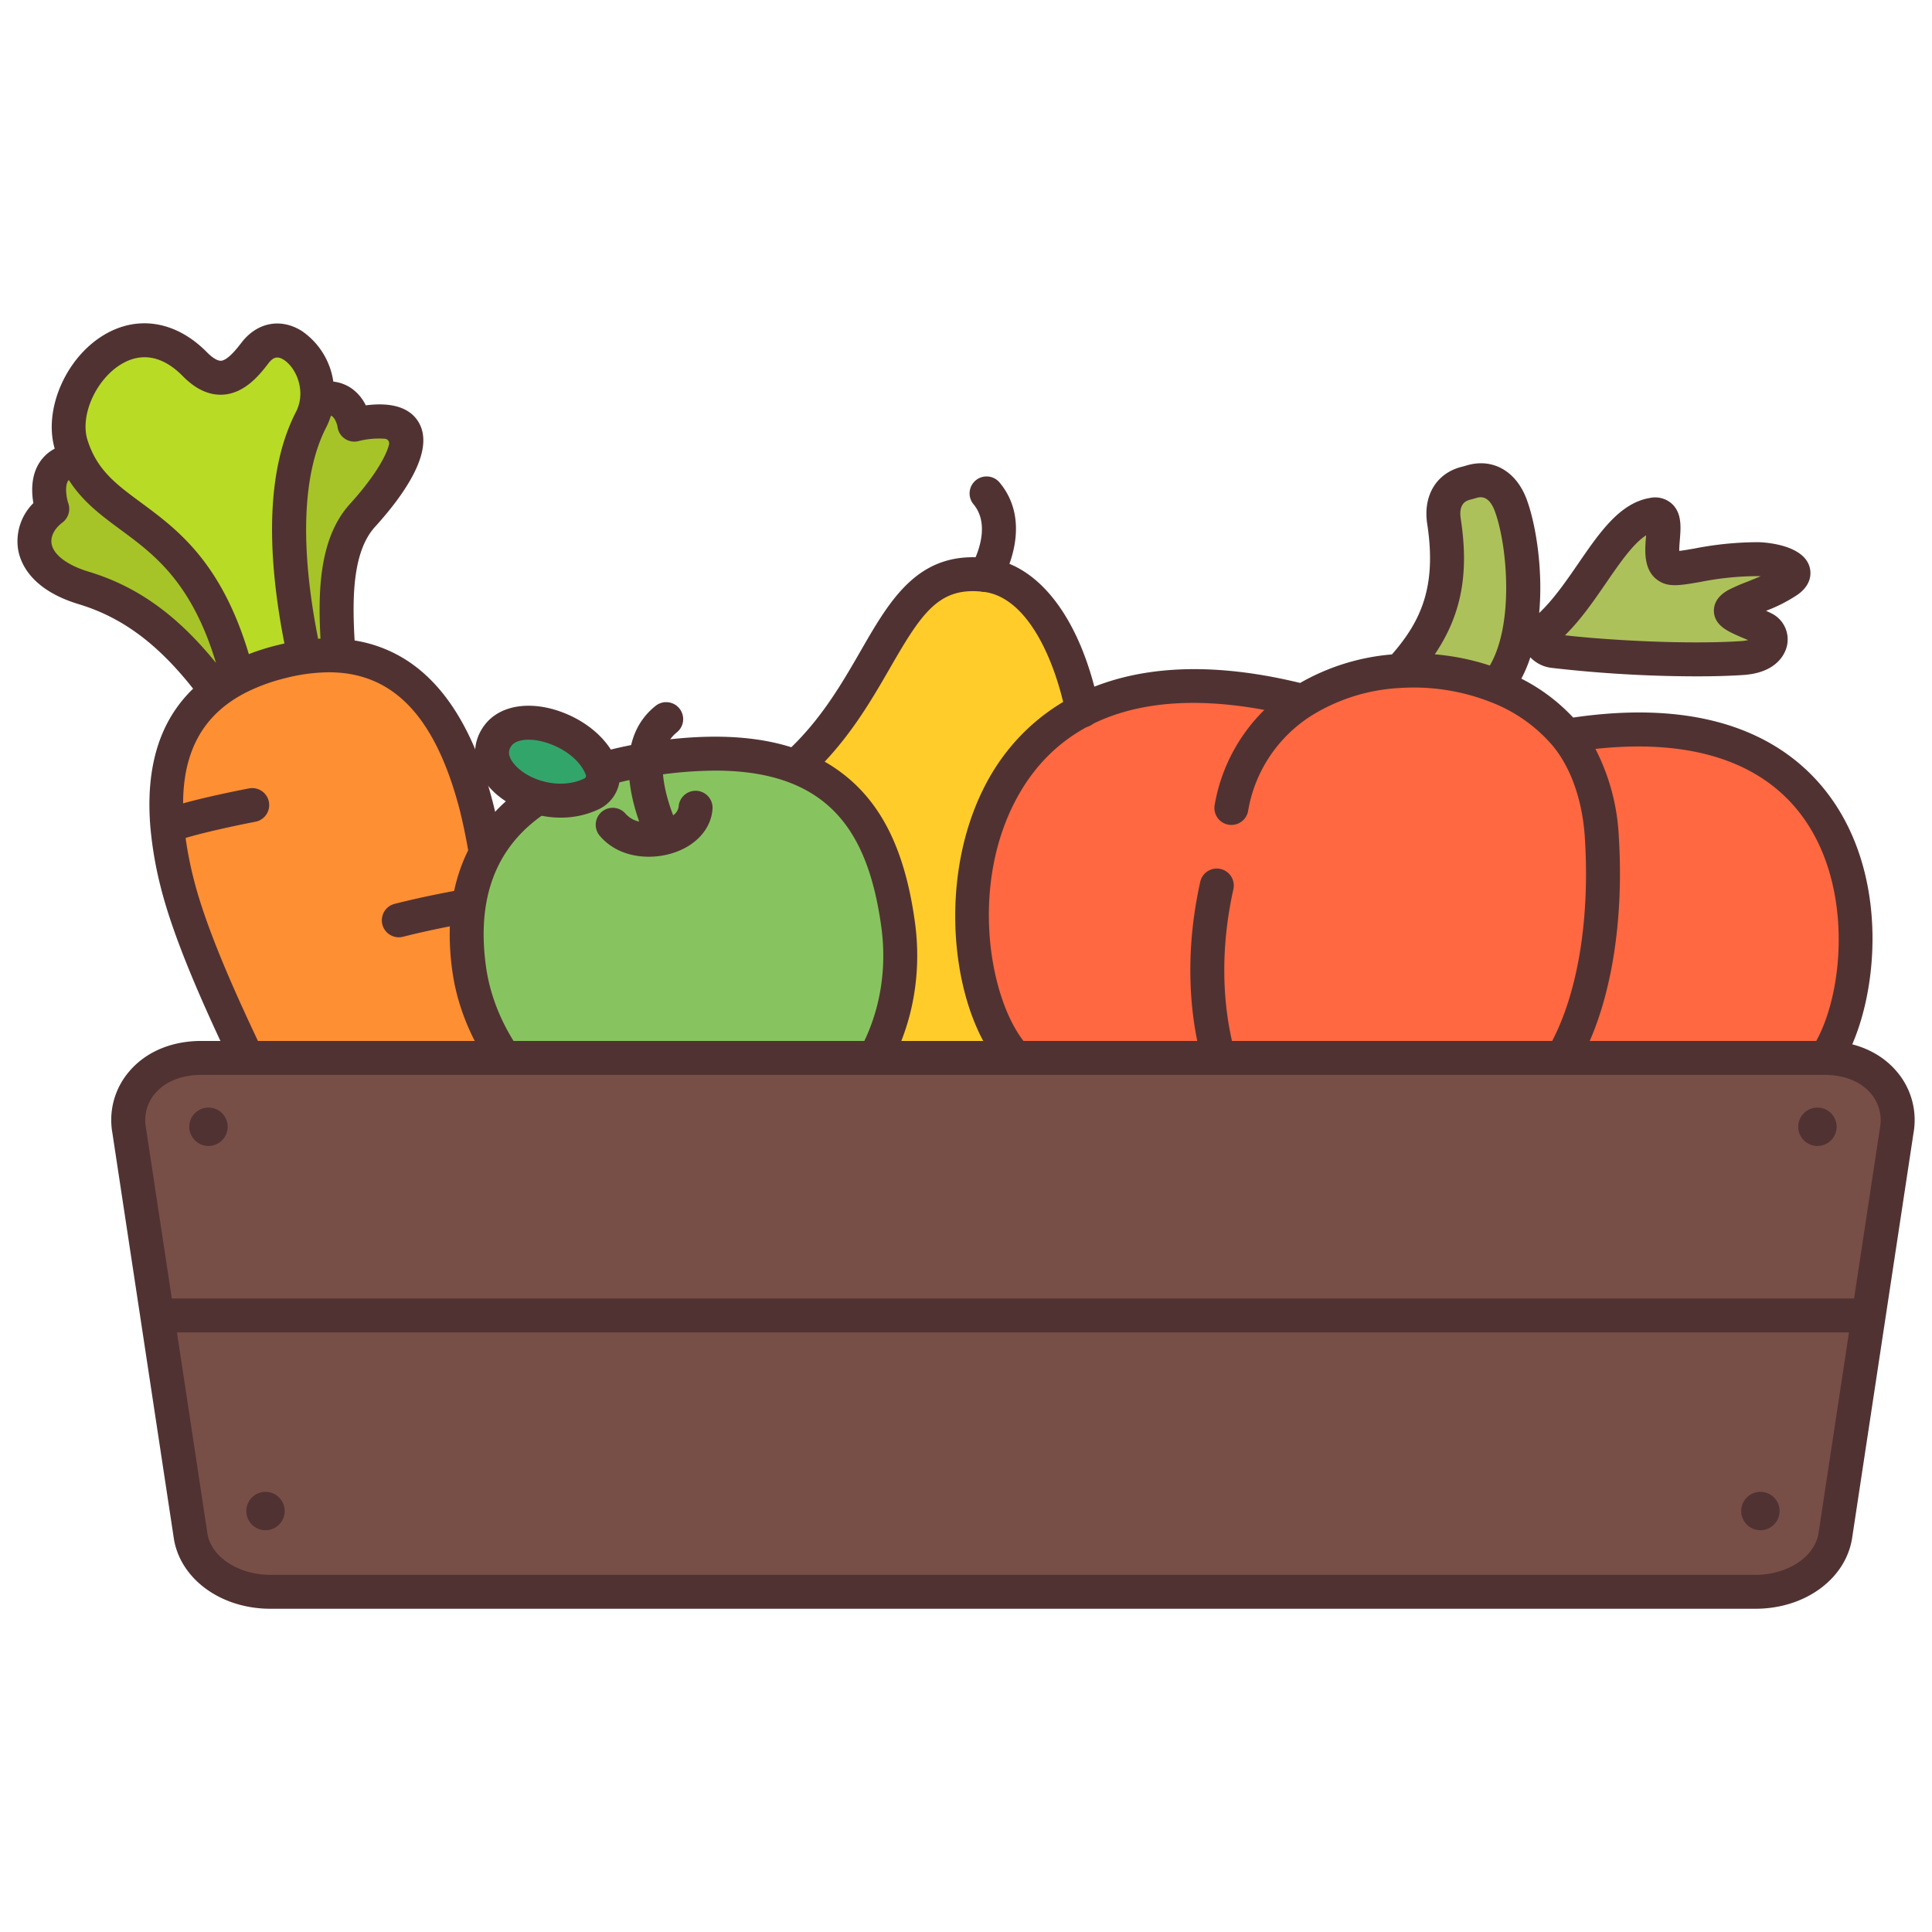 <?xml version="1.0" ?><svg viewBox="0 0 512 512" xmlns="http://www.w3.org/2000/svg"><title/><g data-name="color scheme" id="color_scheme"><path d="M89.709,173.671c-.822-12.89-1.588-28.336,6.336-37.065,12.482-13.751,19.168-28.646-2.136-24.071,0,0-.863-7.828-9.915-6.485-4.52.671-10.244-.05-14.244,11.45s6,62.083,6,62.083H89.818Z" style="fill:#a6c427"/><path d="M57.319,183.135C45.7,167.308,34.768,159.609,22.185,155.807c-15.649-4.729-15.662-15.436-8.331-20.934,0,0-4.268-12.163,6.564-13.018,0,0,9.885-8.522,23.65,6.312S72.5,179.583,72.5,179.583L60,187.5Z" style="fill:#a6c427"/><path d="M67.564,93.538c-3.751,4.883-8.7,10.318-15.907,2.993C34,78.574,14.157,102.739,18.876,117.888c7.168,23.014,32.7,16.225,44.116,61.695l17.714-5.449c-5.77-26.555-5.671-48.556,1.745-62.951C88.784,98.89,75.387,83.356,67.564,93.538Z" style="fill:#b8db26"/><path d="M135.229,331.655c-2.885-37.822-1.476-88.949-9.025-118.065C117,178.1,97.8,169.432,74.286,175.407s-36.243,22.752-27.4,58.333C53.871,261.815,79.8,307.183,95.313,341.8c6.2,13.82,15.18,26.478,23.43,33.829a7.453,7.453,0,0,0,12.045-3.06C134.529,362.167,136.381,346.756,135.229,331.655Z" style="fill:#ff8f33"/><path d="M288.192,197.386c-1.846-19.379-10.46-43-26.96-45-29.549-3.582-26.558,39.683-59.488,57.534,0,0-66.487,36.617-20.153,94.565,16.137,20.183,64,24.334,90.666,9.938S288.192,197.386,288.192,197.386Z" style="fill:#ffcc29"/><path d="M400.333,133.833c-1.729-4.613-5.34-7.671-10.353-6.184-.535.159-1.065.3-1.586.438-4.79,1.229-6.432,5.5-5.727,10.08,2.806,18.249-1.958,29.037-11.695,39.666l25.541,3.968C406.853,169.461,403.97,143.531,400.333,133.833Z" style="fill:#adc15b"/><path d="M411.819,172.534c-3.469-.459-4.867-3.387-2.565-5.282,11.635-9.575,18.2-29.111,28.72-30.85,6.172-1.021-.261,11.615,4.341,13.916,2.479,1.239,12.048-2.337,23.62-2.137,4.284.074,12.741,2.184,7.9,5.7-5.508,4-15.854,6-15.1,8.163.491,1.414,6.52,3.337,8.921,4.632,2.729,1.472,2.686,7.138-5.972,7.712C445.528,175.462,421.976,173.876,411.819,172.534Z" style="fill:#adc15b"/><path d="M483.85,280.36c-77.3,52.933-149,54.107-214.7,0-22.19-23.87-19.73-118.94,76.11-94.58h.01l.02-.02c21.42-13.6,54.53-9.55,69.82,9.19,0,0,.01,0,0,.01a.031.031,0,0,1,.01.02h.01C499.8,181.09,499.26,257.52,483.85,280.36Z" style="fill:#ff6840"/></g><g data-name="filled outline" id="filled_outline"><path d="M139.716,331.313c-.941-12.332-1.413-25.841-1.912-40.143-1.009-28.849-2.051-58.679-7.244-78.71-4.662-17.978-12.222-30.517-22.471-37.269a35.935,35.935,0,0,0-14.112-5.459c-.6-10.545-.722-23.358,5.4-30.1C107.062,131.165,115.315,119.5,111,112c-2.924-5.076-9.439-5.176-14.06-4.581a11.729,11.729,0,0,0-4.085-4.7,10.513,10.513,0,0,0-4.524-1.592,19.639,19.639,0,0,0-8.3-13.383C74.437,84.2,68.143,85.4,64,90.8c-1.079,1.4-3.605,4.692-5.434,4.8-.9.045-2.231-.734-3.7-2.225-8.125-8.264-18.337-9.988-27.317-4.611C17.4,94.843,11.488,108.562,14.5,118.9a10.739,10.739,0,0,0-4.006,3.634c-2.327,3.573-2.149,7.919-1.647,10.792A14.249,14.249,0,0,0,4.813,145.7c.667,3.773,3.643,10.663,16.07,14.419,11.387,3.44,20.851,10.418,30.294,22.391a35.549,35.549,0,0,0-6.695,8.845c-4.005,7.5-5.547,16.824-4.63,27.837a4.379,4.379,0,0,0,.045.455,99.662,99.662,0,0,0,2.626,15.183c4.806,19.329,18.193,46.3,31.139,72.375,6.42,12.932,12.484,25.147,17.545,36.435,6.3,14.057,15.477,27.271,24.543,35.349a12.047,12.047,0,0,0,8.018,3.072,11.868,11.868,0,0,0,2.927-.366,12,12,0,0,0,8.327-7.6C139.133,362.664,140.888,346.672,139.716,331.313ZM86.451,113.244a19.288,19.288,0,0,0,1.246-3.087h0c1.031.336,1.643,2.265,1.747,2.948a4.5,4.5,0,0,0,5.409,3.831,21.841,21.841,0,0,1,7.223-.653,1.227,1.227,0,0,1,1.019,1.509c-.591,2.539-3.315,8-10.383,15.79-8.285,9.127-8.416,23.667-7.778,35.658-.21.009-.422.025-.633.037C79.446,144.763,80.169,125.438,86.451,113.244ZM32.172,96.487c5.407-3.237,11.036-2.131,16.276,3.2,3.415,3.473,6.994,5.123,10.662,4.9,5.921-.36,9.89-5.528,12.022-8.3,1.307-1.7,2.449-1.962,4.076-.929,2.557,1.622,4.825,5.823,4.317,10.2,0,.029-.007.058-.01.087a10.329,10.329,0,0,1-1.065,3.482c-7.278,14.129-8.3,34.78-3.076,61.41-.727.16-1.457.326-2.195.514a62.647,62.647,0,0,0-7.235,2.294c-7.318-24.468-19.061-33.133-28.614-40.181-6.518-4.809-11.665-8.607-14.158-16.609C21.156,110.077,25.445,100.514,32.172,96.487ZM23.487,151.5c-5.628-1.7-9.3-4.457-9.811-7.371-.342-1.934.734-4.048,2.878-5.656a4.532,4.532,0,0,0,1.554-5.068c-.548-1.619-.951-4.637-.071-5.971a1.571,1.571,0,0,1,.212-.221c3.637,5.719,8.581,9.384,13.737,13.188,8.852,6.531,18.8,13.88,25.261,35.285C46.922,162.94,36.334,155.382,23.487,151.5ZM126.553,371.042a2.954,2.954,0,0,1-4.816,1.224c-8.044-7.168-16.595-19.549-22.318-32.311C94.286,328.5,88.184,316.212,81.724,303.2c-12.732-25.647-25.9-52.168-30.467-70.545a100.763,100.763,0,0,1-2.073-10.583c4.757-1.447,13.205-3.283,18.506-4.3a4.5,4.5,0,0,0-1.7-8.838c-2.217.427-10.919,2.141-17.463,3.969.028-13.969,5.421-23.556,16.42-29.26h0A48.711,48.711,0,0,1,75.4,179.769a47.893,47.893,0,0,1,11.761-1.605c17.135,0,28.294,11.881,34.692,36.555a156.424,156.424,0,0,1,3.6,20.471c-4.761.811-12.83,2.305-20.866,4.338a4.5,4.5,0,1,0,2.208,8.725c7.352-1.861,14.895-3.276,19.577-4.085,1.3,14.7,1.881,31.165,2.445,47.316.481,13.764.979,28,1.933,40.513C131.806,345.943,130.2,360.905,126.553,371.042Z" style="fill:#513232"/><path d="M71.875,297.943a4.5,4.5,0,0,1-1.859-8.6A163.423,163.423,0,0,1,89.1,282.654a4.5,4.5,0,0,1,2.215,8.723,156.625,156.625,0,0,0-17.588,6.165A4.494,4.494,0,0,1,71.875,297.943Z" style="fill:#513232"/><path d="M115.877,330.7a4.5,4.5,0,0,1-1.222-8.832,109.669,109.669,0,0,1,16.4-3.213,4.5,4.5,0,1,1,.884,8.956,102.281,102.281,0,0,0-14.839,2.918A4.474,4.474,0,0,1,115.877,330.7Z" style="fill:#513232"/><path d="M322.973,284.861a4.5,4.5,0,0,1-4.337-3.31c-4.047-14.744-4.241-31.291-.562-47.852a4.5,4.5,0,0,1,8.786,1.952c-3.362,15.135-3.205,30.183.454,43.518a4.5,4.5,0,0,1-4.341,5.692Z" style="fill:#513232"/><path d="M486.747,213.718c-9.092-14.184-28.582-29.6-69.837-23.557a49.058,49.058,0,0,0-13.733-10.308,36.091,36.091,0,0,0,2.38-5.655,9.283,9.283,0,0,0,5.672,2.8h0a338.464,338.464,0,0,0,38.443,2.242c4.365,0,8.559-.108,12.307-.357,9.323-.618,11.229-6.1,11.591-7.762a7.7,7.7,0,0,0-3.779-8.4c-.52-.28-1.122-.562-1.774-.848a40.744,40.744,0,0,0,8.464-4.346c3.95-2.87,3.439-6.151,3.036-7.429-1.937-6.142-13.033-6.405-13.5-6.413a87.837,87.837,0,0,0-16.914,1.671c-1.365.236-2.948.51-4.088.646-.006-.9.092-2.092.159-2.917.272-3.329.581-7.1-2.1-9.575a6.629,6.629,0,0,0-5.825-1.545c-7.952,1.315-13.291,9.083-18.944,17.308-3.248,4.725-6.6,9.586-10.405,13.178,1.077-11.711-.942-23.783-3.345-30.194-2.792-7.445-9.014-10.945-15.846-8.919q-.721.215-1.426.394c-6.651,1.708-10.206,7.643-9.056,15.123,2.545,16.55-1.619,25.727-9.348,34.573a58.626,58.626,0,0,0-24.331,7.558c-51.253-12.439-73.237,9.7-81.8,24.132-15.287,25.773-10.879,63.26,3.114,78.31a4.5,4.5,0,1,0,6.591-6.128c-10.221-10.994-16.218-43.56-1.964-67.591,11.792-19.881,34.017-27.253,64.574-21.571A46.313,46.313,0,0,0,321.9,213.328a4.5,4.5,0,0,0,8.852,1.625,37.223,37.223,0,0,1,16.916-25.374l.063-.041A49.4,49.4,0,0,1,371,182.32c.117,0,.233-.008.35-.018a55.783,55.783,0,0,1,23.581,3.709c.028.01.056.025.085.035a40.843,40.843,0,0,1,16.467,11.583c.074.1.152.2.233.291,4.735,5.862,7.677,14.418,8.289,24.111,1.422,22.51-2.183,42.939-9.888,56.049a4.5,4.5,0,1,0,7.758,4.561c8.594-14.62,12.644-36.918,11.112-61.177a56.4,56.4,0,0,0-6.182-22.99c26.62-2.9,46.028,3.982,56.361,20.1,12.356,19.275,8.879,47.511.947,59.269a4.5,4.5,0,1,0,7.461,5.033C496.7,269.363,501.645,236.958,486.747,213.718Zm-61.033-59.352c3.491-5.078,7.077-10.3,10.525-12.5-.013.168-.027.33-.039.481-.311,3.8-.781,9.553,4.1,11.994,2.475,1.239,5.432.726,10.332-.123a78.738,78.738,0,0,1,15.222-1.539c.239,0,.481.016.726.033-1.183.516-2.406,1-3.566,1.463a46.513,46.513,0,0,0-4.955,2.171c-4.732,2.6-3.937,6.148-3.58,7.176.99,2.848,4.017,4.112,8.206,5.861l.591.247a11.339,11.339,0,0,1-1.895.269c-14.241.944-35.19-.23-46.646-1.542C418.926,164.243,422.367,159.236,425.714,154.366Zm-30.893,22.007a63.935,63.935,0,0,0-14.585-2.971c7.1-10.508,9.1-21.483,6.878-35.919-.433-2.823.373-4.518,2.4-5.037.574-.148,1.158-.308,1.748-.483.8-.233,3.21-.951,4.86,3.45C399.362,144.059,401.392,165.093,394.821,176.373Z" style="fill:#513232"/><path d="M196.578,217.715a4.5,4.5,0,0,1-2.158-8.452c18.194-9.915,26.441-24.228,33.717-36.857,7.912-13.733,15.386-26.7,33.637-24.492,13.764,1.668,24.787,16.4,29.487,39.407a4.5,4.5,0,1,1-8.817,1.8c-3-14.692-10.293-30.886-21.753-32.275-11.814-1.431-16.372,5.5-24.756,20.051-7.479,12.982-16.789,29.139-37.208,40.266A4.478,4.478,0,0,1,196.578,217.715Z" style="fill:#513232"/><path d="M261.228,156.881a4.5,4.5,0,0,1-3.834-6.849c.051-.085,5.895-9.976.627-16.359a4.5,4.5,0,1,1,6.94-5.729c9.369,11.35.492,26.161.11,26.786A4.5,4.5,0,0,1,261.228,156.881Z" style="fill:#513232"/><path d="M238.029,245.181c4.014,29.6-13.838,58.769-49.66,62.411-29.719,3.021-60.047-21.417-64.062-51.018s11-49.93,48.521-55.5C219.96,194.068,234.015,215.581,238.029,245.181Z" style="fill:#87c460"/><path d="M183.436,312.34c-13.683,0-27.83-5.142-39.547-14.509-13.206-10.557-21.969-25.374-24.04-40.652-4.526-33.368,14.055-54.876,52.318-60.56,22.458-3.336,39.076-.676,50.806,8.136,10.722,8.054,16.923,20.708,19.515,39.822,2.253,16.615-2.05,33.247-11.808,45.631-9.866,12.521-24.339,20.08-41.856,21.861A53.654,53.654,0,0,1,183.436,312.34Zm6.111-108.116a109.838,109.838,0,0,0-16.058,1.3C139.95,210.5,124.9,227.477,128.767,255.97c3.512,25.9,28.827,47.374,54.557,47.376a45.2,45.2,0,0,0,4.59-.231c15.033-1.529,27.377-7.918,35.7-18.477,8.257-10.479,11.887-24.639,9.96-38.852h0c-2.248-16.571-7.332-27.323-16-33.835C210.691,206.785,201.448,204.224,189.547,204.224Z" style="fill:#513232"/><path d="M159.894,205.1c-3.047-11.584-22.125-17.855-27.886-10.237-7.4,9.779,12.124,22.738,25.9,14.926A4.2,4.2,0,0,0,159.894,205.1Z" style="fill:#32a56b"/><path d="M163.622,202.043c-3.389-8.688-12.956-13.758-20.413-14.792-6.376-.885-11.766.9-14.791,4.9-3.629,4.8-3.311,10.92.831,15.972,4.037,4.925,11.531,8.558,19.357,8.558a23.364,23.364,0,0,0,10.209-2.287A9.809,9.809,0,0,0,163.622,202.043Zm-8.722,4.248c-6.549,3.165-15.108.5-18.691-3.873-2.221-2.709-1.052-4.255-.612-4.837.757-1,2.406-1.55,4.5-1.55a13.671,13.671,0,0,1,1.877.135c4.969.688,11.307,4.129,13.264,9.147A.786.786,0,0,1,154.9,206.291Z" style="fill:#513232"/><path d="M184.626,209.57a4.505,4.505,0,0,0-4.778,4.2,3.324,3.324,0,0,1-1.454,2.292c-2.222-5.8-5.347-16.943.957-21.964a4.5,4.5,0,0,0-5.608-7.04c-10.246,8.162-7.239,22.494-4.352,30.671a6.655,6.655,0,0,1-3.589-2.063,4.5,4.5,0,0,0-6.891,5.789c3.894,4.635,9.888,6.034,15.261,5.467a21.059,21.059,0,0,0,4.354-.925c6.022-1.978,9.97-6.444,10.3-11.653A4.5,4.5,0,0,0,184.626,209.57Z" style="fill:#513232"/><path d="M483.528,280.36H53.358c-12.909,0-20.855,9.051-19.125,19.222L50.539,407.161C51.97,415.567,61,421.838,71.664,421.838H465.223c10.668,0,19.694-6.271,21.124-14.677l16.306-107.579C504.384,289.411,496.437,280.36,483.528,280.36Z" style="fill:#774f47"/><circle cx="481.638" cy="298.605" r="5.092" style="fill:#513232"/><circle cx="466.525" cy="400.441" r="5.092" style="fill:#513232"/><circle cx="55.248" cy="298.605" r="5.092" style="fill:#513232"/><circle cx="70.361" cy="400.441" r="5.092" style="fill:#513232"/><path d="M502.694,284.005c-4.434-5.252-11.24-8.145-19.166-8.145H53.358c-7.925,0-14.733,2.893-19.167,8.145a19.73,19.73,0,0,0-4.407,16.252L46.1,407.916c1.816,10.674,12.566,18.422,25.561,18.422H465.223c12.994,0,23.744-7.748,25.573-18.5l16.293-107.5A19.773,19.773,0,0,0,502.694,284.005ZM41.069,289.811c2.7-3.192,7.059-4.951,12.289-4.951h430.17c5.23,0,9.594,1.759,12.289,4.951a10.962,10.962,0,0,1,2.387,9.1L491.355,344.1H45.531l-6.862-45.269A10.91,10.91,0,0,1,41.069,289.811Zm440.842,116.6c-1.061,6.232-8.235,10.932-16.688,10.932H71.664c-8.454,0-15.628-4.7-16.676-10.851L46.9,353.1h443.1Z" style="fill:#513232"/></g></svg>